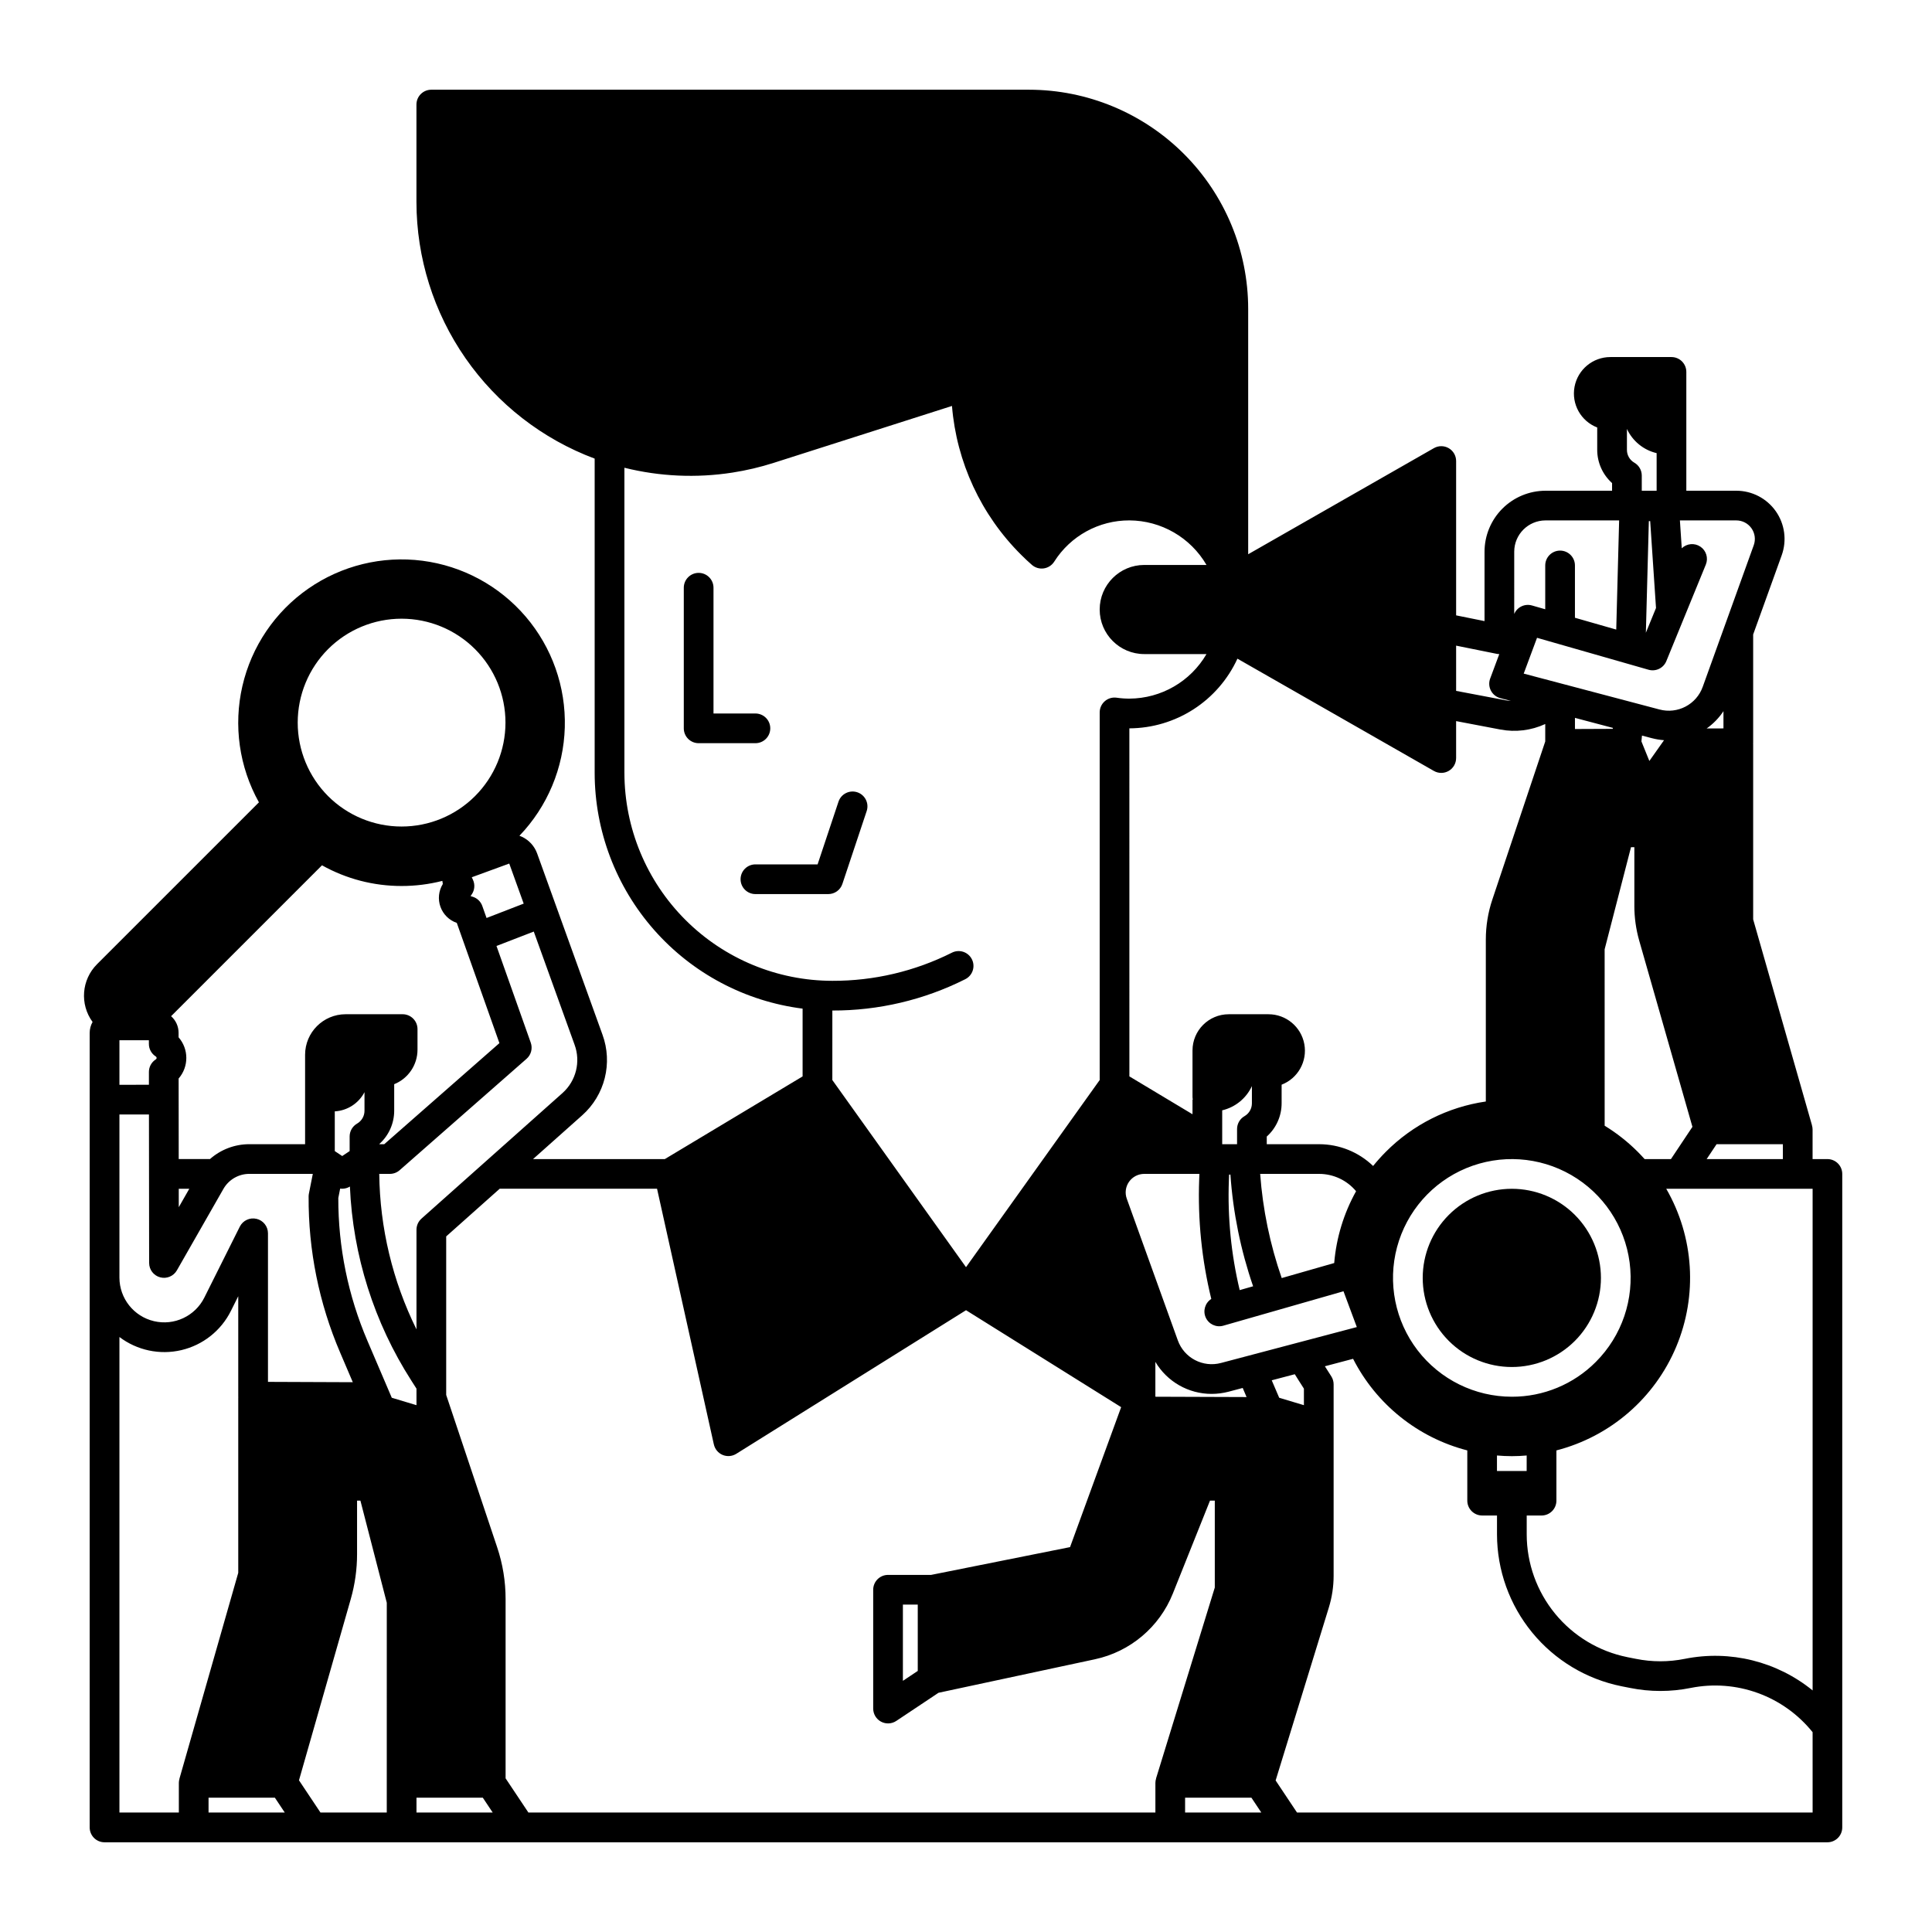 <?xml version="1.0" encoding="UTF-8"?>
<!-- Uploaded to: ICON Repo, www.svgrepo.com, Generator: ICON Repo Mixer Tools -->
<svg fill="#000000" width="800px" height="800px" version="1.1" viewBox="144 144 512 512" xmlns="http://www.w3.org/2000/svg">
 <g>
  <path d="m371.19 353.96c-0.992-0.328-2.07-0.254-3.004 0.215-0.938 0.465-1.645 1.285-1.977 2.277l-5.539 16.621-16.473-0.004c-2.176 0-3.938 1.762-3.938 3.938 0 2.172 1.762 3.934 3.938 3.934h19.312-0.004c1.695 0 3.199-1.082 3.734-2.688l6.438-19.312c0.688-2.062-0.426-4.293-2.488-4.981z"/>
  <path d="m348.13 337.02c0-1.047-0.414-2.047-1.152-2.785s-1.738-1.152-2.781-1.152h-11.113v-33.328c0-2.172-1.762-3.938-3.938-3.938-2.172 0-3.934 1.766-3.934 3.938v37.266c0 1.043 0.414 2.043 1.152 2.781 0.738 0.738 1.738 1.152 2.781 1.152h15.051c1.043 0 2.043-0.414 2.781-1.152 0.738-0.738 1.152-1.738 1.152-2.781z"/>
  <path d="m628.29 451.17h-3.938v-7.875c-0.004-0.363-0.062-0.727-0.168-1.074h0.016l-15.594-54.578v-46.496h-0.02c0-0.062 0.02-0.121 0.02-0.188v-28.816l7.562-20.984c1.41-3.914 0.828-8.273-1.566-11.68-2.391-3.402-6.293-5.43-10.453-5.43h-13.254v-31.488c0-1.043-0.414-2.047-1.152-2.785-0.738-0.738-1.738-1.152-2.781-1.152h-16.203c-4.648 0.004-8.637 3.316-9.492 7.887-0.852 4.574 1.676 9.102 6.012 10.777v5.938c0.004 3.356 1.438 6.555 3.938 8.797v2.027h-17.633c-4.285 0.004-8.395 1.707-11.426 4.734-3.031 3.031-4.734 7.137-4.742 11.422v18.391l-7.527-1.52v-40.898c0-1.406-0.746-2.703-1.961-3.406-1.211-0.703-2.707-0.707-3.926-0.012l-49.219 28.121v-65.051c-0.016-15.391-6.137-30.148-17.023-41.031-10.883-10.883-25.641-17.008-41.031-17.023h-158.43c-2.172 0-3.934 1.762-3.934 3.938v25.82c0.016 14.793 4.547 29.23 12.988 41.383 8.438 12.152 20.387 21.438 34.242 26.621v83.297c0.02 15.328 5.629 30.129 15.77 41.625 10.141 11.5 24.125 18.906 39.336 20.84v17.961l-36.516 21.91h-34.922l13.066-11.637c2.918-2.609 4.988-6.035 5.941-9.832 0.953-3.797 0.75-7.793-0.59-11.473l-17.32-48.027v-0.004c-0.707-1.973-2.172-3.578-4.07-4.457-0.207-0.098-0.418-0.18-0.629-0.258 7.43-7.75 11.715-17.988 12.02-28.723 0.305-10.73-3.391-21.195-10.367-29.355-6.977-8.16-16.742-13.438-27.391-14.805-10.648-1.367-21.43 1.277-30.238 7.41-8.812 6.137-15.027 15.328-17.441 25.793-2.414 10.461-0.852 21.449 4.379 30.824l-42.91 42.902h0.004c-4.113 4.113-4.613 10.609-1.18 15.305-0.5 0.879-0.762 1.871-0.766 2.879v210.58c0 1.043 0.414 2.043 1.152 2.781 0.738 0.738 1.738 1.152 2.785 1.152h456.58c1.043 0 2.043-0.414 2.781-1.152 0.738-0.738 1.152-1.738 1.152-2.781v-173.19c0-1.043-0.414-2.043-1.152-2.781-0.738-0.738-1.738-1.152-2.781-1.152zm-11.809-3.938v3.938h-20.199l2.625-3.938zm-20.199-110.18c1.758-1.238 3.266-2.793 4.453-4.582v4.566zm-10.684-17.855 10.469-25.586c0.699-1.723 0.098-3.703-1.445-4.742-1.543-1.039-3.602-0.859-4.938 0.434l-0.492-7.387h14.957c1.598 0 3.094 0.781 4.012 2.086 0.922 1.309 1.145 2.981 0.602 4.484l-13.512 37.504c-1.668 4.699-6.668 7.324-11.484 6.027l-35.969-9.504 3.531-9.488 29.543 8.461h-0.004c1.934 0.555 3.973-0.43 4.731-2.289zm-40.949 194.95c-9.789 0-19.023-4.555-24.984-12.32-5.957-7.766-7.965-17.863-5.434-27.32 2.535-9.453 9.32-17.195 18.363-20.941 9.047-3.746 19.316-3.07 27.797 1.824 8.477 4.894 14.195 13.453 15.473 23.156 1.281 9.707-2.031 19.453-8.953 26.375-5.891 5.926-13.906 9.246-22.262 9.227zm3.938 15.578-0.004 4.102h-7.871v-4.106c1.312 0.113 2.625 0.176 3.938 0.176 1.309 0 2.625-0.062 3.934-0.176zm12.793-192.53v-2.953l10.043 2.656-0.023 0.254zm7.871 105.13-0.004-46.75 6.988-27.066h0.887v15.547h-0.004c0.004 3.106 0.434 6.199 1.281 9.188l14.113 49.379-5.691 8.543h-6.981c-0.582-0.648-1.18-1.285-1.797-1.906-2.648-2.652-5.602-4.981-8.797-6.938zm9.746-101.84 0.145-1.547 2.617 0.688-0.004-0.004c1.059 0.281 2.141 0.461 3.231 0.539l-3.887 5.504zm1.176-28.801 0.789-29.578h0.355l1.543 23.02zm-5.019-54.016c1.5 3.234 4.402 5.598 7.871 6.418v9.957h-3.938v-4.016c0-1.41-0.754-2.715-1.977-3.414-1.215-0.699-1.961-1.996-1.957-3.394zm-29.867 32.531c0.008-4.574 3.719-8.281 8.297-8.285h19.504l-0.766 28.93-10.945-3.133v-13.859c0-2.176-1.762-3.938-3.938-3.938-2.172 0-3.934 1.762-3.934 3.938v11.609l-3.508-1.004h-0.004c-1.91-0.547-3.93 0.414-4.707 2.246zm-15.398 24.902 10.684 2.156v0.004c0.25 0.051 0.5 0.074 0.754 0.078l-2.418 6.496v-0.004c-0.387 1.043-0.316 2.199 0.195 3.184 0.512 0.988 1.414 1.711 2.488 1.996l2.809 0.742c-0.441-0.027-0.883-0.082-1.316-0.16l-13.195-2.504zm-57.957 3.453 52.066 29.754c1.219 0.695 2.715 0.691 3.93-0.012 1.215-0.703 1.961-2.004 1.961-3.406v-9.789l11.727 2.231c4.019 0.766 8.176 0.254 11.891-1.461v4.625l-14.016 41.887c-1.148 3.422-1.73 7.008-1.73 10.617v42.91c-10.047 1.457-19.348 6.141-26.508 13.34-1.184 1.191-2.309 2.441-3.363 3.746-3.836-3.695-8.953-5.762-14.281-5.769h-13.902v-2.027c2.5-2.242 3.934-5.438 3.938-8.797v-4.949c4.336-1.676 6.863-6.207 6.012-10.777-0.852-4.574-4.844-7.891-9.492-7.891h-10.543c-5.297 0.008-9.59 4.301-9.594 9.594v12.238c0 0.27 0.027 0.539 0.082 0.801h-0.082v3.871l-16.727-10.035-0.004-92.234c6.039-0.031 11.938-1.785 17.012-5.055 5.074-3.273 9.105-7.926 11.625-13.41zm-4.328 186.64h-0.004c-4.812 1.297-9.816-1.328-11.48-6.027l-13.512-37.504c-0.543-1.504-0.316-3.176 0.602-4.484 0.922-1.309 2.418-2.086 4.019-2.086h14.625l-0.055 1.457c-0.398 10.66 0.68 21.324 3.207 31.684-1.645 1.047-2.273 3.148-1.473 4.926 0.801 1.781 2.789 2.699 4.664 2.16l31.844-9.121 3.531 9.488zm6.75 9.039-24.168-0.086v-9.238c3.117 5.262 8.781 8.488 14.895 8.488 1.531 0 3.059-0.199 4.539-0.59l3.711-0.984zm1.414-77.836c0 1.398-0.746 2.695-1.957 3.394-1.223 0.703-1.977 2.004-1.977 3.414v4.016h-3.938v-8.973c3.469-0.82 6.371-3.184 7.871-6.418zm0.316 48.48-3.551 1.016c-2.269-9.512-3.234-19.285-2.867-29.055l0.059-1.562h0.348c0.699 10.09 2.723 20.039 6.016 29.602zm1.871-29.785h15.648c3.777 0.008 7.356 1.688 9.773 4.594-3.266 5.859-5.242 12.348-5.797 19.031l-13.91 3.984c-3.102-8.914-5.023-18.195-5.711-27.609zm-168.48-106.27v-80.863c9.367 2.328 19.102 2.766 28.637 1.281 3.695-0.574 7.344-1.434 10.906-2.57l47.266-15.09c1.219 14.91 7.719 28.902 18.332 39.449 0.961 0.965 1.922 1.863 2.856 2.676h-0.004c0.867 0.75 2.016 1.09 3.148 0.926 1.137-0.164 2.141-0.816 2.758-1.781 4.316-6.832 11.844-10.965 19.926-10.941 8.426 0.039 16.199 4.531 20.438 11.809h-16.5c-6.519 0-11.809 5.285-11.809 11.809 0 6.519 5.289 11.809 11.809 11.809h16.496c-4.238 7.277-12.012 11.766-20.434 11.805-1.125 0.004-2.25-0.078-3.363-0.242-1.133-0.164-2.281 0.168-3.144 0.918-0.867 0.746-1.363 1.832-1.363 2.977v97.426l-35.426 49.594-35.426-49.594 0.004-18.422c12.219 0.035 24.277-2.801 35.195-8.285 0.945-0.465 1.66-1.281 1.996-2.277 0.336-0.996 0.262-2.082-0.211-3.019-0.469-0.938-1.293-1.648-2.289-1.977-1-0.328-2.086-0.242-3.019 0.234-9.828 4.934-20.676 7.488-31.672 7.453-14.609-0.016-28.617-5.828-38.945-16.156-10.332-10.332-16.141-24.336-16.16-38.945zm-24.02 42.051 10.824 30.012c1.645 4.508 0.379 9.562-3.195 12.766l-37.391 33.297v0.004c-0.84 0.746-1.32 1.816-1.32 2.941v26.402c-6.332-12.824-9.703-26.902-9.867-41.203h2.812c0.953 0 1.875-0.348 2.594-0.977l33.633-29.52c1.211-1.062 1.652-2.754 1.113-4.273l-9.082-25.629zm-73.477 76.133c-1.773-0.422-3.609 0.434-4.426 2.066l-9.406 18.812v0.004c-2.469 4.918-7.992 7.5-13.348 6.234-5.356-1.262-9.141-6.043-9.148-11.547v-43.227h7.824l0.047 39.359h0.004c0 1.785 1.203 3.344 2.926 3.801 1.727 0.457 3.543-0.305 4.426-1.852l12.34-21.598c1.406-2.449 4.012-3.961 6.836-3.969h16.844l-1.035 5.238c-0.051 0.246-0.074 0.496-0.074 0.742-0.094 14.23 2.754 28.32 8.363 41.398l3.344 7.832-22.48-0.09v-39.375c0-1.828-1.258-3.414-3.035-3.832zm-26.684-43.023c0.129 0.078 0.211 0.215 0.211 0.367 0.012 0.129-0.039 0.258-0.141 0.34l-0.234 0.168h-0.004c-1.043 0.738-1.664 1.941-1.664 3.219v3.398l-7.812 0.004v-11.809h7.805v0.984c0 1.352 0.695 2.609 1.84 3.328zm6.078 35.047h2.797l-2.793 4.887zm44.223-46.25c-5.934 0.008-10.738 4.812-10.742 10.742v23.699h-14.801c-3.832 0.004-7.527 1.402-10.402 3.938h-8.289l-0.023-21.34c2.723-3.133 2.719-7.793-0.012-10.922v-1.195c0-1.684-0.723-3.289-1.984-4.402l39.988-39.988c6.445 3.609 13.715 5.496 21.105 5.484 3.641 0 7.266-0.453 10.793-1.355 0.027 0.277 0.066 0.551 0.125 0.82-1.117 1.816-1.348 4.043-0.629 6.051 0.719 2.004 2.312 3.574 4.332 4.266l11.293 31.859-30.516 26.785h-1.301v-0.059c2.5-2.242 3.93-5.438 3.934-8.797v-7.043c3.738-1.508 6.184-5.137 6.176-9.164v-5.441c0-1.043-0.414-2.047-1.152-2.781-0.738-0.738-1.738-1.156-2.781-1.156zm5 20.652v4.934c0 1.398-0.746 2.695-1.957 3.394-1.223 0.703-1.98 2.004-1.98 3.414v3.875l-1.969 1.312-1.969-1.312v-10.527h0.004c3.336-0.191 6.328-2.125 7.871-5.09zm42.188-49.965-9.84 3.809-1.129-3.18v-0.004c-0.414-1.172-1.355-2.078-2.543-2.445l-0.57-0.176 0.281-0.402c0.816-1.156 0.945-2.656 0.348-3.938l-0.305-0.648 9.93-3.633zm-51.832-67.449c5.168-5.164 12.172-8.059 19.473-8.059 7.305 0.004 14.305 2.906 19.469 8.07 5.164 5.164 8.062 12.168 8.062 19.469 0 7.305-2.898 14.305-8.062 19.473-5.164 5.164-12.164 8.066-19.469 8.066-7.301 0.004-14.305-2.894-19.473-8.055-5.16-5.172-8.055-12.18-8.055-19.484 0-7.305 2.894-14.312 8.055-19.48zm-39.555 300.45v7.871h-15.746v-126.02c4.676 3.539 10.684 4.816 16.391 3.481 5.711-1.336 10.527-5.141 13.148-10.387l1.949-3.902v26.625c0 0.062 0.016 0.125 0.02 0.188l-0.02-0.004v46.492l-15.59 54.578h0.016c-0.105 0.348-0.164 0.715-0.168 1.082zm7.871 7.871v-3.938h17.574l2.625 3.938zm47.23 0h-17.57l-5.695-8.539 13.73-48.055c1.102-3.867 1.664-7.871 1.664-11.895v-14.168h0.887l6.988 27.066zm-5.106-124.97c-5.133-11.969-7.766-24.859-7.738-37.883l0.492-2.496c0.18 0.023 0.363 0.035 0.547 0.035 0.719-0.004 1.422-0.203 2.035-0.578 0.785 18.277 6.402 36.016 16.277 51.418l1.367 2.137v4.383l-6.547-1.969zm12.98 124.97v-3.938h17.574l2.625 3.938zm195.82-7.871v7.871h-166.16l-6.043-9.062v-47.508c0.004-4.672-0.754-9.309-2.238-13.738l-13.504-40.355v-42.016l14.18-12.633h41.699l15.055 67.766h0.004c0.277 1.246 1.145 2.281 2.32 2.777 1.18 0.492 2.523 0.383 3.609-0.293l60.895-38.059 41.109 25.691-13.543 37.09-36.816 7.363h-11.414c-2.176 0-3.938 1.762-3.938 3.938v31.488c0 1.449 0.801 2.785 2.078 3.469 1.281 0.684 2.832 0.609 4.043-0.195l11.184-7.457 41.441-8.879h-0.004c9.367-2 17.121-8.539 20.672-17.434l9.84-24.609h1.273v23.027l-15.57 50.602h0.02c-0.121 0.371-0.188 0.762-0.191 1.156zm-62.977-47.23v17.574l-3.938 2.625v-20.203zm70.848 55.105v-3.938h17.574l2.625 3.938zm29.07-116.16c0.312 0.504 0.621 1.008 0.961 1.535l1.457 2.285v4.383l-6.551-1.969-1.977-4.625zm137.23 116.16h-136.64l-5.668-8.5 14.098-45.824c0.844-2.734 1.27-5.578 1.27-8.441v-50.719c0-0.75-0.215-1.484-0.617-2.117l-1.699-2.668 7.477-1.977v0.004c6.148 12.051 17.164 20.891 30.266 24.273v13.312c0 1.043 0.414 2.043 1.152 2.781 0.738 0.738 1.738 1.156 2.781 1.156h3.938v5.039-0.004c0.02 9.477 3.316 18.656 9.324 25.98 6.008 7.328 14.363 12.355 23.652 14.23l2.273 0.449c5.312 1.074 10.785 1.074 16.098 0 5.938-1.184 12.09-0.719 17.785 1.352 5.695 2.066 10.711 5.656 14.508 10.379zm0-32.363c-9.469-7.699-21.883-10.773-33.852-8.375-4.289 0.867-8.711 0.867-13.004 0l-2.277-0.449 0.004-0.004c-7.504-1.516-14.254-5.578-19.109-11.5s-7.516-13.336-7.531-20.992v-5.035h3.938c1.043 0 2.043-0.418 2.781-1.156 0.738-0.738 1.152-1.738 1.152-2.781v-13.312c14.293-3.691 26.035-13.848 31.746-27.457 5.711-13.609 4.734-29.105-2.641-41.887h38.793z"/>
  <path d="m561.35 465.96c-4.43-4.43-10.438-6.918-16.699-6.918-6.266 0-12.27 2.488-16.699 6.918-4.43 4.43-6.918 10.434-6.918 16.699 0 6.262 2.488 12.27 6.918 16.699 4.43 4.43 10.434 6.914 16.699 6.914 6.262 0 12.27-2.488 16.699-6.914 4.426-4.43 6.914-10.438 6.914-16.699s-2.488-12.27-6.914-16.699z"/>
 </g>
</svg>